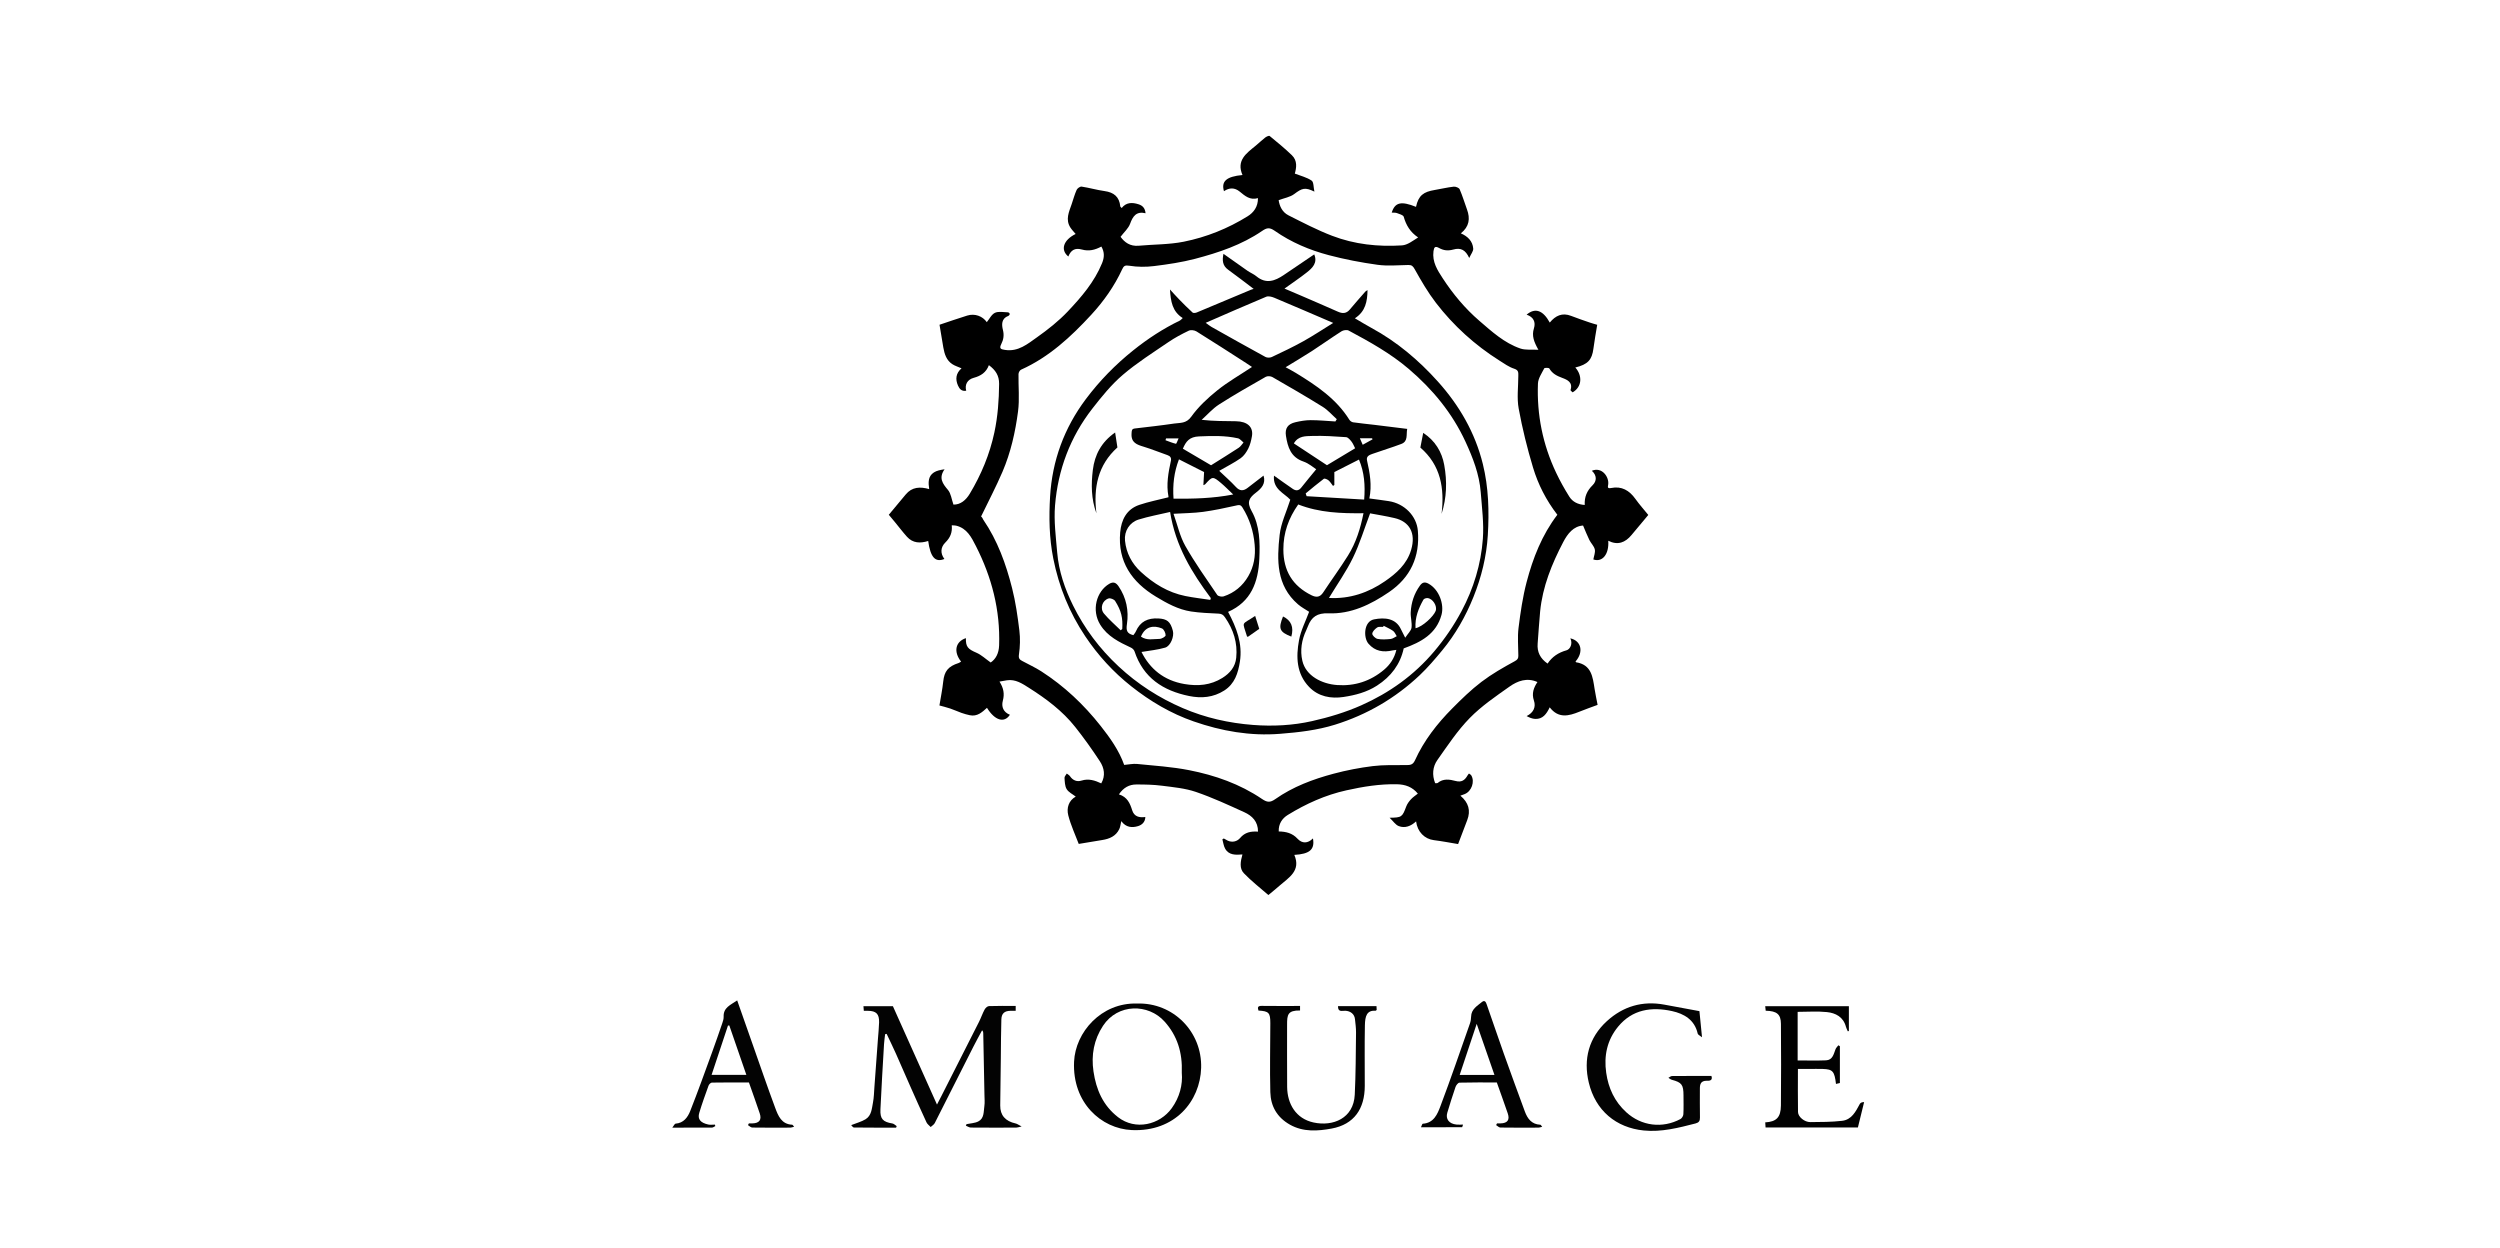<?xml version="1.0" encoding="UTF-8"?>
<svg id="Amouage" xmlns="http://www.w3.org/2000/svg" viewBox="0 0 300.548 150">
  <defs>
    <style>
      .cls-1 {
        fill: #010101;
      }

      .cls-2 {
        fill: #030303;
      }

      .cls-3 {
        fill: #050505;
      }

      .cls-4 {
        fill: #020202;
      }
    </style>
  </defs>
  <path d="m113.533,67.2c-1.103.445-1.671-.201-1.947-2.163-.943.297-1.844.277-2.553-.512-.511-.569-.972-1.181-1.458-1.772-.242-.295-.488-.585-.724-.868.679-.813,1.359-1.617,2.027-2.431.758-.923,1.729-.967,2.828-.656-.115-.782-.148-1.535.561-1.999.347-.227.79-.307,1.289-.383-.742,1.053-.23,1.727.411,2.488.36.427.425,1.103.655,1.758.845.022,1.504-.539,1.965-1.309,1.375-2.294,2.392-4.725,2.956-7.366.414-1.937.549-3.87.57-5.836.011-1.008-.437-1.666-1.23-2.254-.325.885-.977,1.296-1.823,1.524-.77.207-1.099.825-.904,1.551-.531.096-.804-.2-.988-.621-.337-.773-.256-1.478.427-2.074-.4-.176-.786-.289-1.108-.499-.713-.463-.942-1.22-1.082-2.004-.161-.901-.302-1.806-.457-2.735,1.048-.349,2.182-.747,3.329-1.102.919-.285,1.853.069,2.355.791.315-.382.568-.934.987-1.126.438-.201,1.034-.064,1.561-.054.076.002.207.121.21.191.004.079-.092.207-.173.237-.856.319-.801,1.079-.646,1.689.162.638.063,1.172-.199,1.696-.278.557-.05.625.45.703,1.589.247,2.714-.716,3.843-1.515,1.316-.931,2.607-1.949,3.71-3.117,1.63-1.725,3.191-3.538,4.112-5.791.283-.692.313-1.326-.081-2.002-.773.412-1.497.593-2.348.356-.843-.235-1.326.091-1.625.841-.973-.788-.612-1.978.88-2.71-.217-.26-.449-.491-.624-.759-.634-.972-.172-1.898.146-2.828.196-.573.351-1.163.599-1.713.086-.191.415-.421.597-.394.925.14,1.832.409,2.759.537,1.112.154,1.775.686,1.887,1.834.006.057.089.107.173.202.548-.698,1.264-.69,2.024-.449.485.154.787.461.843,1.078-1.112-.261-1.525.356-1.859,1.269-.205.56-.722,1.005-1.145,1.564.475.662,1.148,1.168,2.181,1.073,1.805-.167,3.646-.131,5.412-.483,2.727-.545,5.315-1.584,7.688-3.06.711-.442,1.252-1.136,1.237-2.18-.958.286-1.568-.275-2.196-.786-.618-.502-1.249-.482-1.891-.047-.346-1.192.29-1.76,2.228-1.946-.767-1.756.467-2.609,1.586-3.522.388-.317.745-.671,1.14-.978.149-.115.458-.258.536-.194.913.747,1.827,1.498,2.676,2.315.688.663.546,1.513.353,2.21.692.27,1.431.442,2.017.839.263.178.22.807.337,1.327-1.128-.551-1.478-.421-2.428.292-.494.371-1.185.478-1.871.735.101.689.419,1.438,1.175,1.82,1.725.871,3.449,1.77,5.249,2.461,2.691,1.034,5.535,1.338,8.401,1.155.664-.042,1.298-.55,1.943-.955-.963-.647-1.445-1.48-1.732-2.486-.06-.211-.52-.331-.815-.442-.183-.069-.403-.04-.627-.057.391-1.249,1.14-1.406,2.92-.692.295-1.385.915-1.806,2.245-2.028.765-.128,1.522-.313,2.29-.399.232-.026.634.134.713.315.342.787.585,1.616.881,2.424.399,1.09.288,2.054-.74,2.874.845.362,1.417.948,1.489,1.82.027.327-.276.681-.481,1.14-.438-.954-.998-1.275-1.921-1.014-.632.179-1.165.113-1.696-.184-.477-.266-.614-.115-.68.389-.169,1.289.481,2.285,1.125,3.271,1.233,1.888,2.68,3.617,4.383,5.086,1.507,1.3,3.008,2.674,4.938,3.336.618.212,1.346.105,2.167.152-.535-.954-.818-1.685-.539-2.568.24-.758-.041-1.376-.877-1.652,1.021-.869,1.966-.543,2.785.95.681-.836,1.5-1.224,2.561-.807.738.289,1.49.541,2.239.8.308.107.625.189.901.272-.152.946-.332,1.906-.456,2.872-.174,1.351-.675,1.895-2.175,2.263.876.985.808,2.336-.324,2.986-.083-.088-.272-.216-.252-.277.301-.924-.374-1.229-.993-1.459-.643-.239-1.196-.509-1.554-1.132-.057-.099-.569-.1-.613-.015-.302.592-.734,1.21-.757,1.834-.144,3.74.578,7.329,2.186,10.717.469.988,1.004,1.951,1.587,2.876.393.622,1.036.944,1.853.996-.056-.959.263-1.706.945-2.374.516-.505.525-1.183-.092-1.735,1.224-.522,2.108.771,1.965,1.663-.044.276-.119.504.361.407,1.259-.254,2.182.291,2.908,1.307.483.676,1.04,1.3,1.553,1.934-.651.778-1.337,1.59-2.014,2.41-.753.911-1.653,1.269-2.798.691.114,1.649-.726,2.622-1.795,2.247.071-.411.259-.837.177-1.203-.091-.406-.46-.74-.654-1.133-.271-.551-.492-1.126-.756-1.74-1.148.072-1.855.973-2.385,1.986-1.372,2.626-2.483,5.353-2.777,8.34-.126,1.282-.192,2.571-.298,3.855-.084,1.021.307,1.803,1.193,2.415.549-.82,1.289-1.32,2.275-1.596.443-.124.774-.794.463-1.44,1.328.302,1.618,1.654.626,2.779.02.034.037.095.063.099,1.859.294,2.002,1.772,2.226,3.205.101.646.241,1.285.361,1.917-.699.26-1.46.523-2.205.826-1.271.517-2.505.833-3.553-.532-.384.808-.84,1.436-1.749,1.394-.353-.016-.699-.165-1.026-.341.833-.412,1.139-1.096.877-1.864-.293-.861-.024-1.562.424-2.228-1.256-.564-2.388-.139-3.359.548-1.659,1.174-3.372,2.337-4.781,3.779-1.475,1.508-2.662,3.309-3.888,5.044-.577.816-.655,1.801-.272,2.785.121-.007.246.024.304-.024.67-.558,1.434-.433,2.16-.238.707.19,1.107-.094,1.424-.656.049-.087.12-.162.18-.242.096.077.224.135.282.234.439.748.031,1.899-.785,2.235-.172.071-.35.128-.531.194.995.838,1.261,1.801.825,2.939-.375.978-.745,1.957-1.097,2.88-.941-.155-1.928-.348-2.923-.472-1.1-.136-1.975-.997-2.129-2.254-.616.57-1.335.854-2.087.565-.389-.15-.665-.593-1.098-1.004,1.465-.019,1.522-.079,2.001-1.355.119-.317.339-.613.57-.866.237-.259.545-.453.824-.678-.661-.803-1.493-1.104-2.513-1.126-2.064-.044-4.068.284-6.071.729-2.534.563-4.858,1.612-7.05,2.96-.675.415-1.125,1.07-1.09,1.985.874.015,1.634.196,2.257.871.553.6,1.236.595,1.859-.034.237,1.331-.383,1.873-2.241,1.981.822,1.919-.668,2.724-1.787,3.71-.41.361-.836.702-1.332,1.117-.982-.86-2.038-1.673-2.95-2.625-.556-.58-.403-1.411-.168-2.256-.804.064-1.638.108-2.088-.711-.18-.328-.22-.733-.324-1.102.057-.036.114-.072.17-.107.154.086.305.182.464.257.572.271,1.159.087,1.491-.307.583-.694,1.288-.832,2.16-.773.003-1.213-.707-1.904-1.645-2.331-1.917-.872-3.837-1.764-5.826-2.443-1.292-.441-2.701-.568-4.07-.744-1.02-.131-2.06-.151-3.091-.15-.844.001-1.536.366-2.091,1.188,1.007.312,1.335,1.078,1.594,1.91.236.758.832.913,1.581.812-.014.64-.446.968-.887,1.099-.702.208-1.433.175-2.002-.603-.093.381-.116.692-.241.954-.408.857-1.178,1.18-2.061,1.319-.919.145-1.835.304-2.815.467-.407-1.08-.947-2.226-1.257-3.432-.231-.901.057-1.786.897-2.257-.379-.296-.859-.518-1.087-.893-.226-.371-.23-.895-.263-1.357-.012-.166.177-.346.274-.52.13.104.294.185.383.317.342.505.84.702,1.379.531.869-.276,1.625-.021,2.381.334.534-.932.358-1.858-.166-2.657-.928-1.416-1.915-2.8-2.967-4.126-1.54-1.943-3.511-3.408-5.59-4.724-.792-.501-1.592-1.039-2.613-.888-.273.04-.544.095-.898.157.49.764.625,1.473.401,2.301-.195.724.066,1.38.851,1.688-.673,1.035-1.816.692-2.756-.836-.586.537-1.183,1.078-2.065.89-.336-.071-.669-.165-.993-.279-.459-.162-.901-.372-1.362-.527-.459-.154-.933-.266-1.296-.368.162-.997.357-1.93.456-2.873.129-1.234.586-1.826,1.86-2.232.104-.033.193-.112.288-.169-.938-1.176-.687-2.405.577-2.818-.023,1.048.237,1.309,1.273,1.756.587.253,1.078.728,1.709,1.172.596-.404.98-1.08,1.013-2.061.145-4.236-.881-8.187-2.789-11.934-.537-1.055-1.072-2.14-2.38-2.457-.153-.037-.317-.025-.527-.04.09.855-.182,1.489-.778,2.076-.555.547-.623,1.283-.108,1.966Zm73.688-5.318c-1.349-1.753-2.308-3.642-2.916-5.658-.704-2.334-1.292-4.715-1.731-7.112-.232-1.266-.045-2.61-.043-3.919 0-.383.053-.692-.492-.866-.636-.203-1.211-.621-1.787-.985-2.947-1.862-5.502-4.177-7.622-6.933-.967-1.257-1.773-2.647-2.549-4.035-.215-.386-.36-.523-.766-.517-1.237.019-2.493.144-3.706-.024-1.972-.273-3.942-.651-5.866-1.159-2.31-.61-4.521-1.545-6.486-2.92-.636-.445-.96-.379-1.534.014-2.442,1.669-5.217,2.601-8.042,3.344-1.611.424-3.278.668-4.934.874-.977.122-2.002.119-2.97-.039-.536-.087-.679.014-.874.435-.937,2.026-2.22,3.841-3.721,5.467-2.444,2.648-5.076,5.088-8.429,6.593-.154.069-.305.343-.308.524-.027,1.501.137,3.023-.057,4.499-.326,2.482-.879,4.942-1.871,7.256-.77,1.796-1.683,3.53-2.533,5.292-.1.014.008.113.098.226.057.071.078.169.13.245,1.716,2.506,2.727,5.322,3.463,8.23.421,1.661.665,3.375.873,5.08.117.953.087,1.947-.051,2.897-.067.464.081.6.379.763.769.419,1.574.781,2.308,1.253,2.757,1.773,5.115,3.998,7.139,6.566,1.131,1.435,2.197,2.924,2.827,4.685.526-.043,1.056-.167,1.568-.115,2.08.209,4.179.342,6.225.744,3.12.612,6.114,1.66,8.773,3.463.605.411.967.463,1.596.02,2.12-1.492,4.531-2.394,7.016-3.057,1.538-.41,3.117-.716,4.697-.912,1.309-.163,2.646-.111,3.972-.123.486-.005.843.016,1.109-.572,1.074-2.372,2.661-4.404,4.484-6.24,1.114-1.123,2.256-2.24,3.511-3.193,1.243-.945,2.619-1.729,3.994-2.478.359-.196.44-.342.439-.671-.004-1.115-.114-2.244.024-3.342.232-1.85.501-3.712.973-5.511.758-2.884,1.84-5.654,3.692-8.086Z"/>
  <path class="cls-2" d="m107.343,120.962c1.763,3.934,3.512,7.836,5.301,11.829.203-.391.375-.719.543-1.05,1.507-2.97,3.017-5.938,4.517-8.912.241-.478.411-.994.666-1.464.099-.183.337-.405.519-.412,1.062-.039,2.125-.019,3.217-.019v.584c-.22,0-.431-.003-.642.001-.698.013-1.058.311-1.081,1.03-.048,1.525-.044,3.052-.063,4.578-.024,1.926-.049,3.853-.073,5.779-.014,1.166.617,1.889,1.852,2.156.184.04.349.171.718.361-.363.079-.506.137-.649.137-1.818.006-3.637.011-5.455-.006-.199-.002-.397-.145-.596-.223.025-.063.051-.125.076-.188.475-.101.997-.111,1.416-.324.722-.366.631-1.164.729-1.824.067-.451.02-.92.012-1.38-.046-2.462-.096-4.923-.144-7.385-.002-.111-0-.222-.139-.368-.351.657-.713,1.308-1.049,1.972-1.548,3.058-3.084,6.123-4.64,9.177-.098.193-.325.321-.492.478-.171-.185-.401-.343-.502-.56-.677-1.461-1.331-2.932-1.983-4.404-.568-1.281-1.116-2.57-1.689-3.848-.359-.802-.746-1.592-1.121-2.387l-.182.04c-.045.405-.108.808-.132,1.214-.151,2.607-.313,5.215-.431,7.824-.052,1.159.299,1.506,1.439,1.696.184.031.343.206.514.315-.023.061-.046.123-.069.184-1.691,0-3.383.007-5.074-.015-.123-.002-.244-.212-.325-.288.637-.253,1.229-.402,1.727-.706.717-.439.751-1.274.891-2.002.117-.606.126-1.234.172-1.853.144-1.928.283-3.857.424-5.786.049-.667.122-1.334.14-2.001.027-1.016-.348-1.386-1.347-1.394-.145-.001-.291-0-.49-0-.014-.178-.028-.352-.045-.557h3.542Z"/>
  <path class="cls-4" d="m136.698,120.644c4.329-.138,7.828,3.38,7.702,7.737-.116,4.007-3.159,7.717-8.353,7.474-3.65-.171-7.146-3.267-6.924-8.218.159-3.54,3.267-7.121,7.575-6.993Zm5.376,8.313c.095-2.436-.551-4.45-2.066-6.14-1.962-2.189-5.63-2.194-7.406.505-1.097,1.668-1.435,3.516-1.144,5.488.324,2.191,1.141,4.094,2.957,5.5,2.088,1.616,5.003.925,6.451-1.083.945-1.31,1.338-2.818,1.207-4.269Z"/>
  <path class="cls-2" d="m204.304,121.559c.112,1.129.203,2.044.311,3.14-.239-.196-.487-.296-.52-.443-.37-1.661-1.644-2.387-3.083-2.703-2.451-.538-4.772-.212-6.487,1.873-1.324,1.609-1.721,3.499-1.427,5.551.265,1.851,1.006,3.45,2.401,4.728,1.837,1.683,4.364,1.978,6.52.828.176-.094.343-.375.354-.577.042-.75.018-1.503.016-2.255-.003-1.303-.208-1.57-1.406-1.89-.147-.039-.272-.156-.408-.237.144-.074.288-.211.433-.213,1.574-.016,3.147-.01,4.74-.01.224.656-.417.574-.587.576-.682.01-.804.395-.803.937.002,1.164-.015,2.329.009,3.493.008.406-.135.601-.525.702-2.049.529-4.117,1.064-6.242.847-3.3-.336-5.787-2.373-6.597-5.755-.672-2.804-.004-5.4,2.179-7.393,1.945-1.776,4.28-2.47,6.916-1.978,1.41.264,2.821.522,4.205.778Z"/>
  <path class="cls-1" d="m212.216,134.931c1.348-.076,1.87-.604,1.884-2.028.032-3.273.026-6.548.002-9.821-.008-1.153-.495-1.544-1.831-1.574-.017-.165-.036-.337-.058-.543h10.058v2.985c-.044.011-.087.021-.131.032-.076-.183-.175-.361-.225-.551-.314-1.178-1.234-1.652-2.293-1.76-1.148-.117-2.317-.026-3.51-.026v5.84c1.14,0,2.276.035,3.408-.012.805-.033.918-.75,1.147-1.337.068-.175.225-.316.341-.473.061.038.122.075.182.113v4.423c-.136.032-.302.071-.469.11-.18-1.506-.374-1.769-1.604-1.801-.533-.014-1.067-.002-1.6-.002h-1.372c0,1.76-.019,3.471.011,5.181.01.584.782,1.217,1.482,1.211,1.273-.01,2.553-.011,3.815-.154,1.154-.131,1.639-1.113,2.132-2.027.078-.145.263-.233.518-.221-.248,1.013-.496,2.026-.747,3.049h-11.1c-.013-.2-.025-.381-.04-.613Z"/>
  <path class="cls-4" d="m160.856,120.953h4.624c.008.158.015.311.022.457-.051.042-.087.098-.12.096-1.067-.063-1.274.627-1.296,1.767-.047,2.424-.011,4.849-.014,7.274-.003,2.761-1.288,4.631-3.984,5.127-1.633.3-3.399.445-5.018-.471-1.544-.874-2.308-2.216-2.352-3.903-.072-2.762-.005-5.527 0-8.291.002-1.258-.179-1.451-1.425-1.52-.11-.344-.125-.569.378-.562,1.525.022,3.051.008,4.62.008v.544c-1.476-.019-1.563.501-1.559,1.706.008,2.498-.016,4.995.008,7.493.02,2.019,1.04,3.801,3.17,4.265,2.343.511,4.819-.493,4.958-3.34.122-2.482.122-4.969.153-7.455.007-.545-.071-1.092-.128-1.636-.063-.599-.532-.971-1.167-1-.357-.016-.895.213-.871-.558Z"/>
  <path class="cls-2" d="m95.468,135.454c-.194.049-.32.107-.446.108-1.528.006-3.056.014-4.584-.009-.174-.003-.345-.189-.517-.29.036-.07.072-.14.108-.21.142,0,.283.003.425-0.0.827-.02,1.14-.424.881-1.2-.409-1.223-.849-2.436-1.3-3.721-1.459,0-2.958-.01-4.457.017-.139.002-.343.214-.4.371-.392,1.082-.782,2.166-1.114,3.267-.23.761.15,1.196,1.085,1.403.251.056.525.008.789.008.02.058.039.117.059.175-.133.064-.266.183-.4.184-1.526.013-3.053.008-4.774.008.192-.243.285-.474.394-.482.971-.071,1.462-.765,1.758-1.513.929-2.345,1.775-4.723,2.641-7.093.424-1.161.826-2.33,1.226-3.499.083-.242.163-.504.153-.753-.045-1.101.834-1.409,1.628-1.959.609,1.733,1.197,3.409,1.787,5.083.923,2.618,1.82,5.246,2.788,7.848.352.946.749,1.956,2.036,2.015.062.003.12.119.235.242Zm-9.922-6.235h4.18c-.694-2.011-1.372-3.974-2.05-5.937-.053.003-.106.007-.159.01-.65,1.957-1.301,3.913-1.97,5.927Z"/>
  <path class="cls-4" d="m170.828,135.52c.091-.187.147-.423.217-.427,1.333-.082,1.764-1.161,2.124-2.114,1.243-3.292,2.381-6.623,3.548-9.943.091-.259.131-.546.139-.822.023-.891.72-1.275,1.292-1.747.372-.307.5.052.586.296.693,1.967,1.355,3.945,2.055,5.909.826,2.32,1.673,4.632,2.524,6.943.32.869.82,1.557,1.866,1.599.059.002.114.125.221.251-.193.043-.322.097-.45.097-1.527.006-3.053.014-4.579-.01-.172-.003-.34-.192-.511-.295.037-.068.074-.136.112-.205.142,0,.284.003.425-0.0.834-.02,1.132-.418.863-1.202-.415-1.213-.853-2.419-1.314-3.718-1.451,0-2.972-.017-4.491.024-.167.004-.402.309-.475.519-.354,1.02-.671,2.053-.985,3.086-.234.768.209,1.341,1.1,1.433.245.025.494.004.79.004-.068.193-.09.314-.113.314-1.596.009-3.191.008-4.944.008Zm8.834-6.291c-.711-2.046-1.39-3.999-2.135-6.143-.723,2.172-1.375,4.129-2.046,6.143h4.181Z"/>
  <path class="cls-1" d="m142.187,38.237c-1.262-.79-1.442-2.016-1.535-3.437.416.451.747.828,1.097,1.185.53.541,1.062,1.081,1.622,1.589.092.083.352.052.5-.009,2.175-.902,4.344-1.819,6.516-2.73.121-.051.253-.079.33-.102-1.012-.764-2.03-1.558-3.076-2.313-.672-.485-.719-1.118-.558-1.908.985.697,1.931,1.376,2.888,2.039.345.239.751.398,1.071.663,1.161.962,2.232.567,3.3-.159,1.217-.827,2.436-1.65,3.654-2.474.425,1.016-.21,1.628-.891,2.167-.826.654-1.705,1.24-2.685,1.944.683.291,1.372.581,2.057.877,1.455.63,2.913,1.253,4.361,1.899.558.249,1.021.239,1.439-.262.611-.732,1.243-1.445,1.871-2.162.056-.064.148-.097.254-.165-.021,1.35-.239,2.561-1.52,3.384.742.433,1.353.812,1.983,1.154,3.066,1.662,5.693,3.886,8.004,6.461,2.57,2.864,4.47,6.141,5.398,9.91.693,2.812.769,5.694.596,8.56-.154,2.55-.769,5.04-1.724,7.416-.932,2.319-2.16,4.486-3.757,6.419-.853,1.033-1.728,2.062-2.699,2.981-2.929,2.769-6.345,4.755-10.189,5.955-2.147.67-4.37.922-6.62,1.099-3.589.282-7.014-.325-10.37-1.49-2.748-.954-5.213-2.412-7.499-4.219-2.173-1.718-4.007-3.729-5.537-6.015-1.908-2.849-3.17-5.966-3.843-9.344-.494-2.479-.531-4.975-.385-7.457.254-4.312,1.694-8.242,4.303-11.72,1.646-2.194,3.541-4.132,5.684-5.848,1.752-1.403,3.607-2.619,5.626-3.593.083-.04.145-.126.333-.296Zm8.327,5.878c-.222-.148-.453-.308-.689-.459-1.991-1.277-3.974-2.565-5.983-3.812-.243-.151-.682-.207-.927-.091-.844.402-1.678.847-2.449,1.374-1.863,1.274-3.788,2.485-5.495,3.947-1.368,1.172-2.533,2.613-3.648,4.044-2.663,3.417-4.137,7.355-4.488,11.647-.153,1.871.101,3.784.261,5.67.19,2.241.918,4.358,1.904,6.353,1.367,2.768,3.195,5.203,5.476,7.327,2.292,2.136,4.858,3.784,7.719,5.015,2.702,1.163,5.538,1.798,8.454,2.022,2.373.182,4.767.06,7.081-.46,2.015-.453,4.031-1.06,5.915-1.896,3.378-1.5,6.353-3.617,8.769-6.481,1.269-1.504,2.362-3.101,3.286-4.835,1.456-2.73,2.342-5.646,2.568-8.704.136-1.85-.111-3.734-.256-5.598-.167-2.154-.942-4.149-1.837-6.085-1.589-3.436-3.938-6.285-6.815-8.739-2.202-1.878-4.701-3.263-7.227-4.615-.215-.115-.638-.051-.861.091-1.202.765-2.359,1.599-3.555,2.374-1.028.666-2.088,1.286-3.161,1.943.445.248.847.454,1.233.69,2.465,1.508,4.857,3.101,6.432,5.631.089.143.287.278.451.302.848.122,1.703.202,2.554.304,1.291.156,2.581.318,3.945.487-.14.689.136,1.488-.703,1.808-1.156.441-2.346.789-3.511,1.208-.338.122-.732.275-.615.788.336,1.485.608,2.975.279,4.559.797.109,1.566.202,2.332.321,1.89.294,3.351,1.781,3.5,3.562.261,3.125-.882,5.612-3.472,7.378-2.195,1.497-4.573,2.656-7.29,2.549-1.336-.053-2.029.433-2.461,1.567-.059.154-.12.307-.191.456-.56,1.178-.761,2.434-.471,3.687.42,1.812,2.342,2.778,4.175,2.911,2.114.153,4.02-.468,5.639-1.834.712-.6,1.249-1.368,1.487-2.394-.213.029-.327.036-.436.061-1.115.257-2.107.13-2.914-.798-.636-.732-.576-2.682.66-2.929,1.301-.26,2.628-.133,3.236,1.179.123.265.262.522.517,1.027.335-.51.712-.84.76-1.212.077-.601-.128-1.232-.097-1.845.058-1.165.414-2.25,1.106-3.207.268-.371.553-.495,1.025-.238,1.29.7,1.91,2.491,1.572,3.742-.624,2.31-2.466,3.29-4.546,4.043-.414,1.916-1.524,3.383-3.211,4.474-1.234.798-2.619,1.152-4.017,1.365-1.518.231-3.021-.037-4.144-1.205-1.535-1.596-1.581-3.619-1.215-5.612.219-1.193.809-2.317,1.215-3.424-.409-.271-.916-.534-1.335-.896-2.624-2.269-2.543-5.327-2.209-8.344.158-1.431.832-2.805,1.281-4.236-.717-.781-2.127-1.26-1.96-2.893.81.573,1.533,1.101,2.274,1.602.358.242.7.224 1-.156.592-.75,1.207-1.483,1.803-2.211-.325-.203-.884-.707-1.538-.929-1.518-.516-1.887-1.733-2.098-3.078-.143-.91.216-1.434,1.136-1.649.599-.14,1.221-.249,1.832-.249.991-0,1.983.1,2.974.158.056-.092.111-.183.167-.275-.56-.5-1.062-1.092-1.689-1.483-1.989-1.239-4.02-2.412-6.052-3.58-.209-.12-.599-.142-.801-.027-1.888,1.078-3.782,2.15-5.611,3.322-.774.496-1.399,1.224-2.091,1.846,1.461.166,2.794.15,4.125.17,1.39.021,2.115.707,1.917,1.816-.089.501-.211,1.017-.438,1.466-.22.434-.525.888-.913,1.161-.774.544-1.63.97-2.582,1.52.723.692,1.401,1.277,2.001,1.932.479.522.916.502,1.424.109.628-.485,1.257-.969,1.905-1.469.304.963-.267,1.551-.881,2.022-.823.631-1.179,1.126-.553,2.238.986,1.753,1.019,3.764.928,5.756-.129,2.801-.988,5.146-3.756,6.367,1.008,1.886,1.762,3.811,1.419,5.991-.217,1.376-.621,2.661-1.885,3.466-1.306.832-2.73.961-4.216.658-3.13-.638-5.513-2.184-6.566-5.371-.059-.178-.249-.362-.424-.444-1.424-.663-2.826-1.353-3.694-2.753-1.086-1.751-.459-4.015,1.073-4.917.53-.312.843-.117,1.125.294.942,1.374,1.246,2.94,1.009,4.532-.117.784-.008,1.147.769,1.342.089-.129.222-.27.295-.438.522-1.205,1.451-1.644,2.727-1.57,1.027.059,1.436.364,1.731,1.492.172.656-.27,1.82-.929,2.015-.918.272-1.892.356-2.845.521,1.01,2.024,2.676,3.43,5.158,3.855,1.626.278,3.148.153,4.568-.734.906-.566,1.551-1.33,1.662-2.421.183-1.792-.333-3.394-1.355-4.869-.225-.324-.418-.424-.789-.441-1.095-.051-2.197-.092-3.278-.255-1.551-.234-2.915-.99-4.234-1.788-2.895-1.75-4.606-4.204-4.294-7.726.133-1.499.76-2.784,2.3-3.304,1.12-.378,2.291-.604,3.493-.912-.006.041.023-.031.011-.095-.281-1.455-.012-2.872.291-4.287.076-.354-.063-.569-.417-.69-.948-.326-1.877-.713-2.835-1.003-.83-.251-1.552-.485-1.475-1.596.024-.355.006-.556.403-.603,1.574-.187,3.151-.358,4.718-.591.727-.108,1.451.02,2.056-.824.857-1.195,1.979-2.241,3.133-3.169,1.272-1.023,2.71-1.84,4.17-2.809Zm-9.435,17.65c.479,1.347.764,2.711,1.418,3.866,1.154,2.036,2.522,3.951,3.838,5.891.111.164.545.247.765.175,1.291-.424,2.288-1.253,2.968-2.427.677-1.168.887-2.411.767-3.783-.142-1.628-.609-3.091-1.464-4.468-.246-.397-.454-.314-.815-.234-1.305.29-2.616.573-3.939.752-1.113.15-2.247.152-3.538.229Zm14.994-1.119c-1.166,1.652-1.791,3.409-1.788,5.409.004,2.556,1.098,4.384,3.392,5.511.587.288,1.018.231,1.399-.346.978-1.483,2.031-2.918,2.973-4.423.967-1.545,1.503-3.268,1.868-5.097-2.691.029-5.299-.057-7.844-1.054Zm-11.125-21.839c.272.195.47.365.693.491,2.158,1.213,4.315,2.428,6.489,3.613.201.11.552.109.763.01,1.273-.601,2.549-1.205,3.778-1.889,1.205-.671,2.356-1.439,3.606-2.211-2.448-1.05-4.758-2.051-7.08-3.024-.296-.124-.709-.234-.974-.124-2.409,1.004-4.797,2.059-7.275,3.134Zm-4.277,22.74c-1.3.306-2.573.533-3.797.915-1.066.333-1.746,1.371-1.627,2.545.15,1.477.82,2.747,1.911,3.749,1.532,1.407,3.269,2.48,5.339,2.896.993.2,2.004.314,3.006.467.02-.073.04-.145.06-.218-2.274-3.056-4.249-6.255-4.893-10.355Zm19.096,10.338c2.494.139,4.748-.634,6.74-2.013,1.354-.937,2.626-2.03,3.14-3.773.603-2.046-.228-3.402-1.983-3.814-1.035-.243-2.088-.407-2.951-.571-.713,1.883-1.251,3.677-2.061,5.339-.813,1.667-1.897,3.201-2.885,4.832Zm-18.687-11.935c2.369.018,4.679-.023,7.178-.505-.584-.551-.999-.983-1.456-1.366-1.004-.842-1.047-.828-1.916.141-.038.043-.11.056-.216.107.028-.538.054-1.027.084-1.577-.951-.481-1.958-.99-3.021-1.528-.596,1.552-.767,3.075-.653,4.728Zm22.92.11c.138-1.718.018-3.278-.625-4.811-1.086.551-2.106,1.068-2.961,1.501v1.554c-.054.038-.107.075-.161.113-.176-.226-.325-.485-.538-.668-.146-.125-.47-.261-.564-.19-.748.559-1.46,1.167-2.183,1.759.038.111.075.223.113.334,2.284.135,4.568.27,6.919.408Zm-18.409-4.125c1.174-.739,2.26-1.406,3.325-2.105.231-.152.388-.417.579-.63-.223-.175-.423-.453-.672-.508-1.542-.342-3.093-.296-4.673-.228-1.159.05-1.569.594-1.947,1.478,1.2.706,2.353,1.384,3.389,1.993Zm17.321-2.043c-.14-.268-.25-.57-.438-.809-.171-.219-.418-.513-.649-.529-1.365-.096-2.737-.187-4.102-.143-.757.025-1.647-.026-2.175.895,1.336.88,2.653,1.748,3.979,2.622,1.082-.651,2.216-1.333,3.384-2.035Zm-28.185,21.883c.063-.052.127-.104.19-.156.076-1.343-.105-2.178-.856-3.367-.126-.2-.573-.378-.789-.309-.766.244-1.073,1.199-.552,1.82.606.724,1.333,1.346,2.008,2.012Zm35.446-.249c.873-.193,2.168-1.432,2.418-2.073.23-.591-.352-1.513-.991-1.554-.16-.01-.412.073-.479.193-.59,1.048-1.033,2.145-.947,3.435Zm-3.824-.291c-.026.044-.052.088-.078.131-.24.015-.54-.053-.707.065-.259.182-.574.484-.589.751-.012.205.373.575.629.625.509.099,1.055.064,1.578.011.253-.026.489-.218.733-.335-.143-.216-.241-.494-.438-.636-.344-.248-.749-.413-1.128-.613Zm-29.185,1.3c.734.508,1.502.268,2.223.274.262.002.744-.28.744-.432-0-.286-.212-.734-.451-.831-.966-.392-2.001-.277-2.516.989Zm3.014-23.831c-.02.074-.039.148-.059.222.418.153.83.326,1.26.428.046.011.191-.396.309-.65h-1.51Zm23.304-.019c.117.269.224.514.342.785.438-.243.81-.448,1.181-.653-.019-.044-.037-.088-.056-.132h-1.467Z"/>
  <path class="cls-3" d="m170.755,53.806c.11-.567.219-1.131.342-1.769,1.444.95,2.241,2.287,2.526,3.856.357,1.96.308,3.94-.318,5.883.361-3.06-.085-5.838-2.551-7.97Z"/>
  <path class="cls-3" d="m134.059,51.993c.102.665.187,1.218.276,1.797-2.367,2.128-2.897,4.868-2.525,7.917-.633-1.717-.643-3.485-.428-5.225.219-1.778,1.006-3.326,2.677-4.489Z"/>
  <path class="cls-3" d="m151.385,75.598c-.467.331-.892.634-1.32.931-.033.023-.094.007-.142.01-.589-1.968-.736-1.325.97-2.496.164.518.322,1.017.491,1.555Z"/>
  <path class="cls-3" d="m155.243,76.533c-1.426-.559-1.588-.952-.999-2.422q1.476.71.999,2.422Z"/>
</svg>